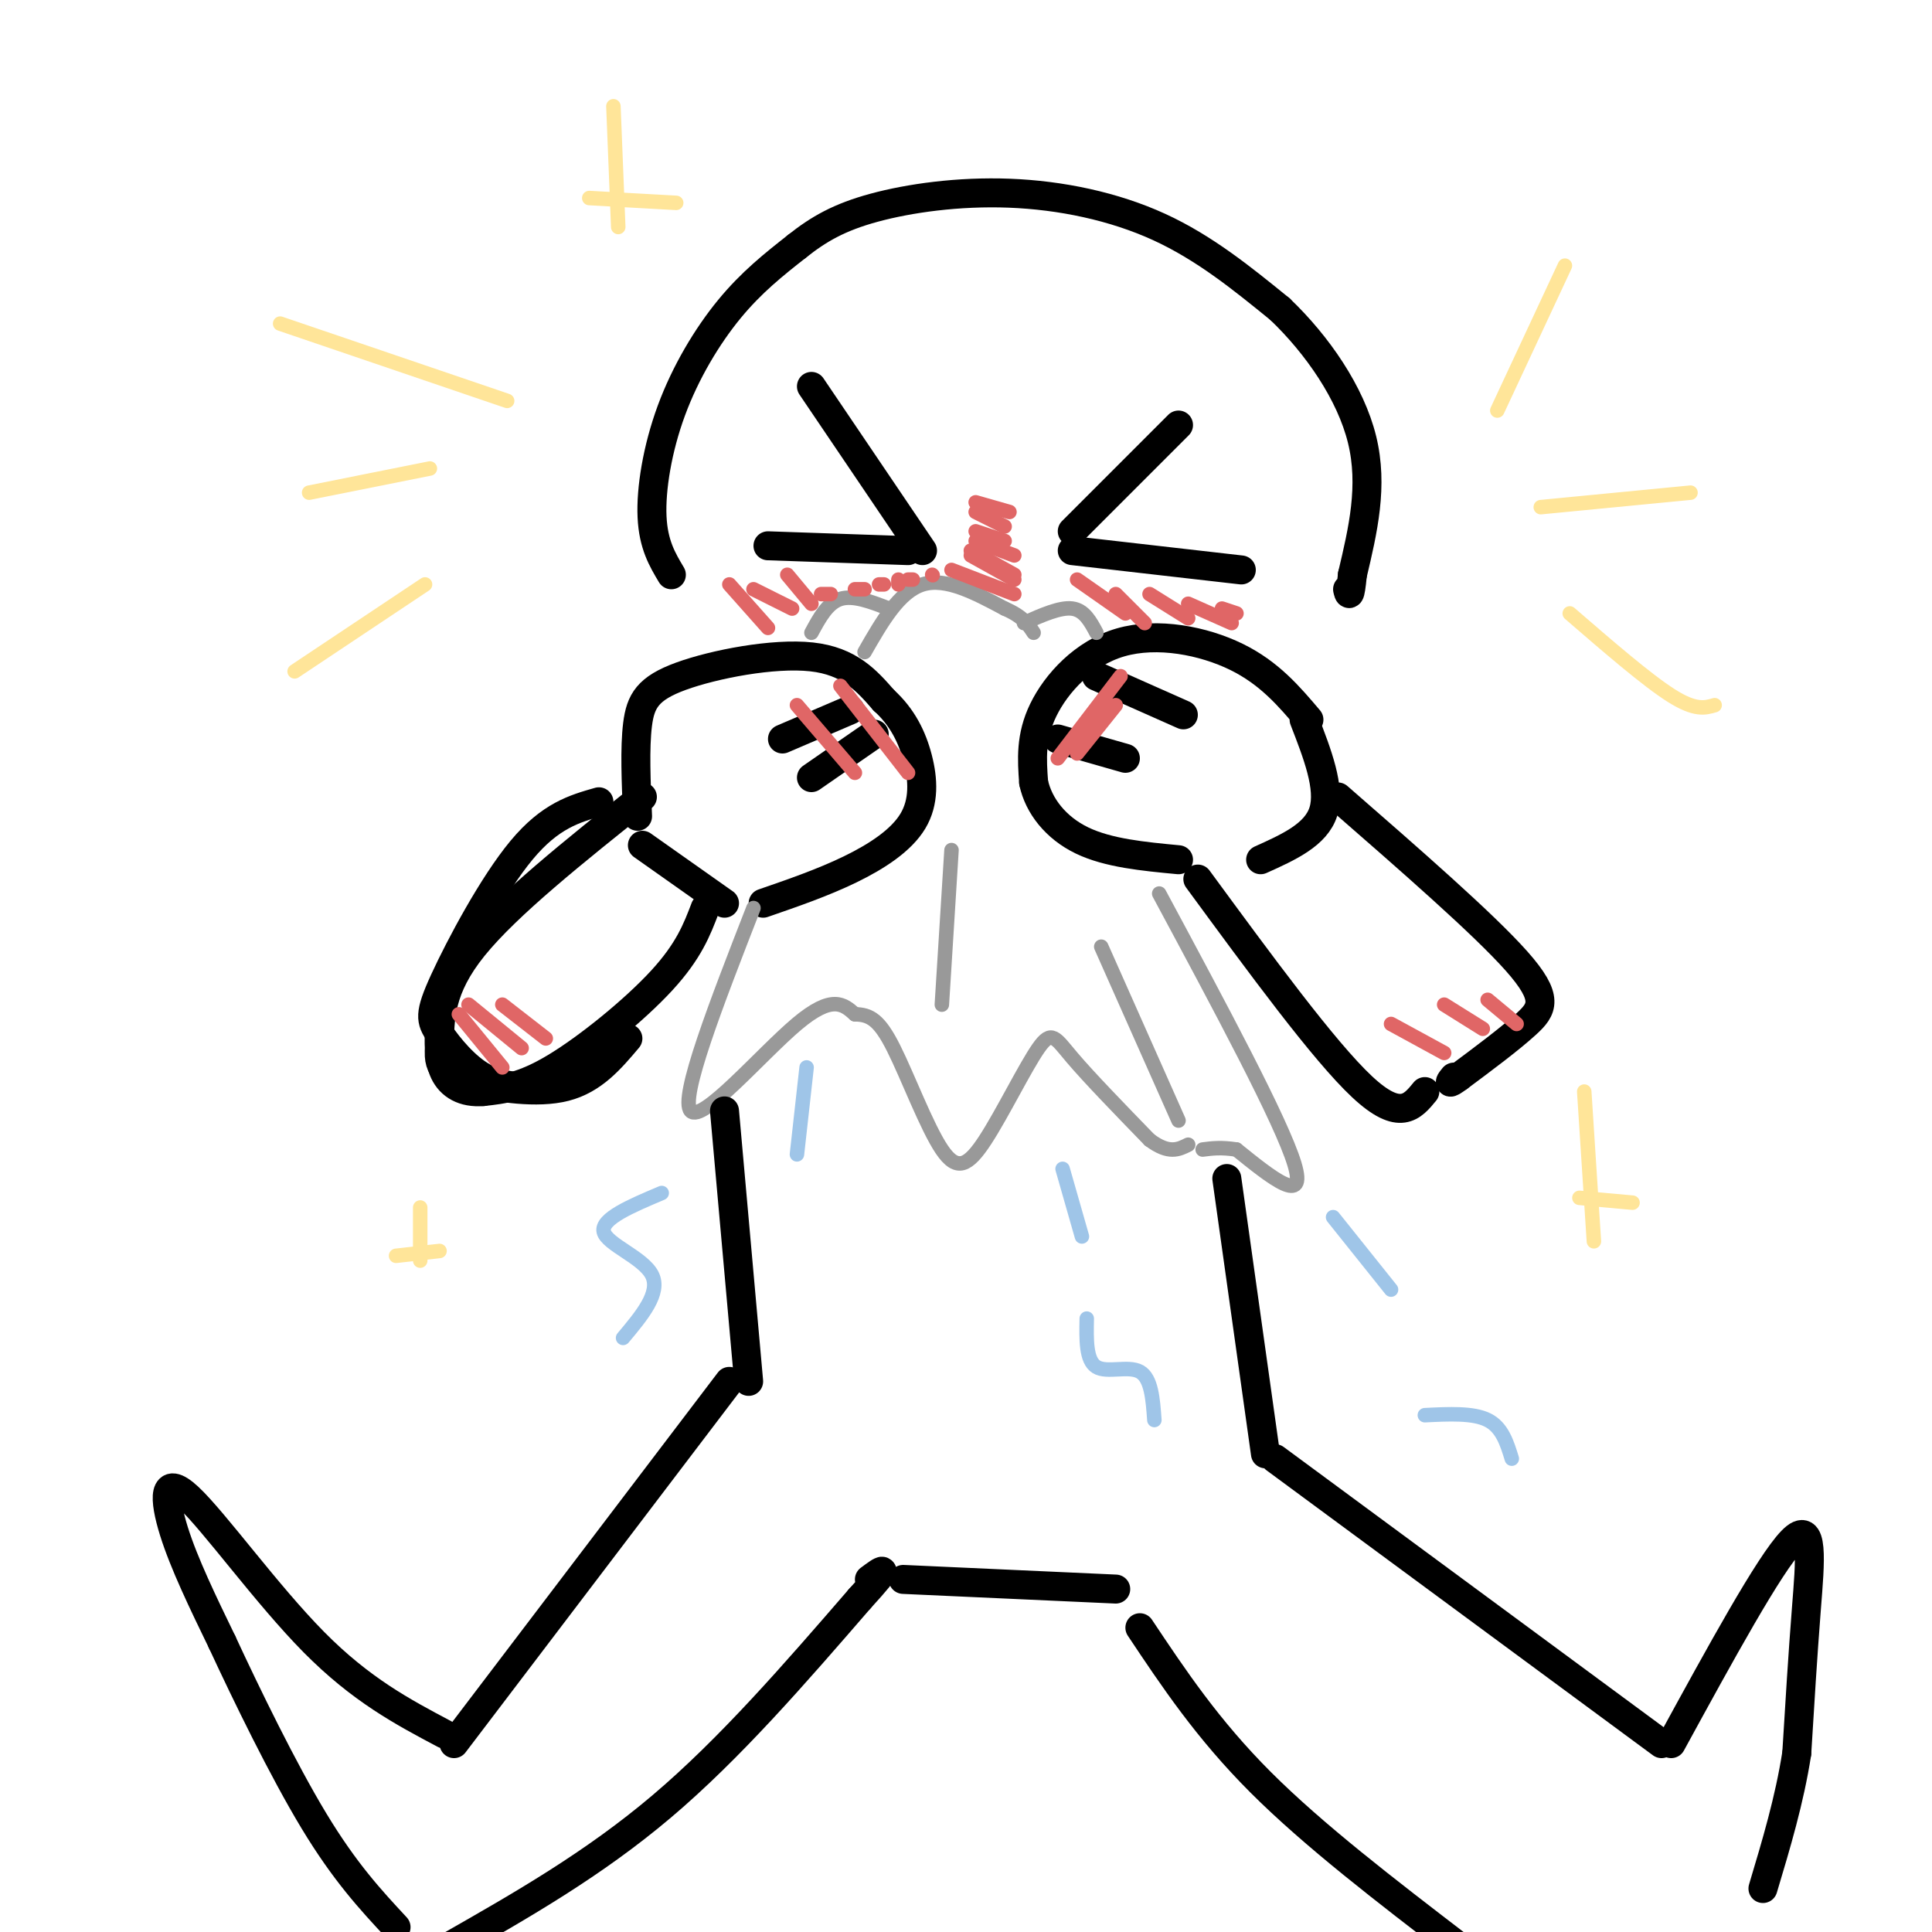 <svg viewBox='0 0 400 400' version='1.1' xmlns='http://www.w3.org/2000/svg' xmlns:xlink='http://www.w3.org/1999/xlink'><g fill='none' stroke='rgb(0,0,0)' stroke-width='6' stroke-linecap='round' stroke-linejoin='round'><path d='M139,119c-1.869,-3.131 -3.738,-6.262 -4,-12c-0.262,-5.738 1.083,-14.083 4,-22c2.917,-7.917 7.405,-15.405 12,-21c4.595,-5.595 9.298,-9.298 14,-13'/><path d='M165,51c4.507,-3.584 8.775,-6.043 16,-8c7.225,-1.957 17.407,-3.411 28,-3c10.593,0.411 21.598,2.689 31,7c9.402,4.311 17.201,10.656 25,17'/><path d='M265,64c7.756,7.400 14.644,17.400 17,27c2.356,9.600 0.178,18.800 -2,28'/><path d='M280,119c-0.500,5.167 -0.750,4.083 -1,3'/><path d='M168,80c0.000,0.000 23.000,34.000 23,34'/><path d='M188,114c0.000,0.000 -29.000,-1.000 -29,-1'/><path d='M244,88c0.000,0.000 -22.000,22.000 -22,22'/><path d='M222,114c0.000,0.000 35.000,4.000 35,4'/><path d='M132,169c-0.304,-7.071 -0.607,-14.143 0,-19c0.607,-4.857 2.125,-7.500 9,-10c6.875,-2.500 19.107,-4.857 27,-4c7.893,0.857 11.446,4.929 15,9'/><path d='M183,145c3.817,3.459 5.858,7.608 7,12c1.142,4.392 1.384,9.029 -1,13c-2.384,3.971 -7.396,7.278 -13,10c-5.604,2.722 -11.802,4.861 -18,7'/><path d='M176,147c0.000,0.000 -14.000,6.000 -14,6'/><path d='M181,152c0.000,0.000 -13.000,9.000 -13,9'/><path d='M271,149c-4.089,-4.827 -8.179,-9.655 -15,-13c-6.821,-3.345 -16.375,-5.208 -24,-3c-7.625,2.208 -13.321,8.488 -16,14c-2.679,5.512 -2.339,10.256 -2,15'/><path d='M214,162c1.022,4.822 4.578,9.378 10,12c5.422,2.622 12.711,3.311 20,4'/><path d='M219,153c0.000,0.000 14.000,4.000 14,4'/><path d='M227,140c0.000,0.000 18.000,8.000 18,8'/><path d='M270,149c2.750,7.083 5.500,14.167 4,19c-1.500,4.833 -7.250,7.417 -13,10'/><path d='M133,175c0.000,0.000 17.000,12.000 17,12'/><path d='M124,166c-5.033,1.434 -10.067,2.868 -16,10c-5.933,7.132 -12.766,19.963 -16,27c-3.234,7.037 -2.871,8.279 -1,11c1.871,2.721 5.249,6.920 9,9c3.751,2.080 7.876,2.040 12,2'/><path d='M112,225c2.333,0.333 2.167,0.167 2,0'/><path d='M277,165c15.089,13.156 30.178,26.311 37,34c6.822,7.689 5.378,9.911 2,13c-3.378,3.089 -8.689,7.044 -14,11'/><path d='M302,223c-2.500,1.833 -1.750,0.917 -1,0'/><path d='M133,165c-14.000,11.167 -28.000,22.333 -35,31c-7.000,8.667 -7.000,14.833 -7,21'/><path d='M91,217c-0.476,4.655 1.833,5.792 7,7c5.167,1.208 13.190,2.488 19,1c5.810,-1.488 9.405,-5.744 13,-10'/><path d='M248,182c13.083,17.833 26.167,35.667 34,43c7.833,7.333 10.417,4.167 13,1'/><path d='M146,188c-1.689,4.444 -3.378,8.889 -9,15c-5.622,6.111 -15.178,13.889 -22,18c-6.822,4.111 -10.911,4.556 -15,5'/><path d='M100,226c-4.067,0.333 -6.733,-1.333 -8,-4c-1.267,-2.667 -1.133,-6.333 -1,-10'/></g>
<g fill='none' stroke='rgb(153,153,153)' stroke-width='3' stroke-linecap='round' stroke-linejoin='round'><path d='M156,188c-7.667,19.689 -15.333,39.378 -13,42c2.333,2.622 14.667,-11.822 22,-18c7.333,-6.178 9.667,-4.089 12,-2'/><path d='M177,210c3.164,0.050 5.075,1.176 8,7c2.925,5.824 6.864,16.348 10,21c3.136,4.652 5.469,3.432 9,-2c3.531,-5.432 8.258,-15.078 11,-19c2.742,-3.922 3.498,-2.121 7,2c3.502,4.121 9.751,10.560 16,17'/><path d='M238,236c4.000,3.000 6.000,2.000 8,1'/><path d='M240,185c12.667,23.583 25.333,47.167 28,56c2.667,8.833 -4.667,2.917 -12,-3'/><path d='M256,238c-3.167,-0.500 -5.083,-0.250 -7,0'/><path d='M244,232c0.000,0.000 -16.000,-36.000 -16,-36'/><path d='M195,208c0.000,0.000 2.000,-32.000 2,-32'/><path d='M179,135c3.583,-6.250 7.167,-12.500 12,-14c4.833,-1.500 10.917,1.750 17,5'/><path d='M208,126c3.833,1.667 4.917,3.333 6,5'/><path d='M212,129c3.750,-1.667 7.500,-3.333 10,-3c2.500,0.333 3.750,2.667 5,5'/><path d='M184,126c-3.667,-1.417 -7.333,-2.833 -10,-2c-2.667,0.833 -4.333,3.917 -6,7'/></g>
<g fill='none' stroke='rgb(0,0,0)' stroke-width='6' stroke-linecap='round' stroke-linejoin='round'><path d='M150,230c0.000,0.000 5.000,56.000 5,56'/><path d='M254,244c0.000,0.000 8.000,57.000 8,57'/><path d='M151,286c0.000,0.000 -57.000,75.000 -57,75'/><path d='M92,359c-8.619,-4.565 -17.238,-9.131 -27,-19c-9.762,-9.869 -20.667,-25.042 -26,-30c-5.333,-4.958 -5.095,0.298 -3,7c2.095,6.702 6.048,14.851 10,23'/><path d='M46,340c5.022,10.822 12.578,26.378 19,37c6.422,10.622 11.711,16.311 17,22'/><path d='M93,403c14.917,-8.500 29.833,-17.000 44,-29c14.167,-12.000 27.583,-27.500 41,-43'/><path d='M178,331c7.167,-7.833 4.583,-5.917 2,-4'/><path d='M187,327c0.000,0.000 44.000,2.000 44,2'/><path d='M264,302c0.000,0.000 80.000,59.000 80,59'/><path d='M346,361c10.178,-18.622 20.356,-37.244 25,-42c4.644,-4.756 3.756,4.356 3,14c-0.756,9.644 -1.378,19.822 -2,30'/><path d='M372,363c-1.500,9.667 -4.250,18.833 -7,28'/><path d='M236,337c7.000,10.500 14.000,21.000 25,32c11.000,11.000 26.000,22.500 41,34'/></g>
<g fill='none' stroke='rgb(255,229,153)' stroke-width='3' stroke-linecap='round' stroke-linejoin='round'><path d='M105,83c0.000,0.000 -47.000,-16.000 -47,-16'/><path d='M89,97c0.000,0.000 -25.000,5.000 -25,5'/><path d='M88,121c0.000,0.000 -27.000,18.000 -27,18'/><path d='M310,85c0.000,0.000 14.000,-30.000 14,-30'/><path d='M319,105c0.000,0.000 31.000,-3.000 31,-3'/><path d='M325,127c8.000,6.917 16.000,13.833 21,17c5.000,3.167 7.000,2.583 9,2'/><path d='M127,22c0.000,0.000 1.000,25.000 1,25'/><path d='M122,41c0.000,0.000 18.000,1.000 18,1'/><path d='M328,226c0.000,0.000 2.000,31.000 2,31'/><path d='M327,248c0.000,0.000 11.000,1.000 11,1'/><path d='M87,250c0.000,0.000 0.000,11.000 0,11'/><path d='M82,260c0.000,0.000 9.000,-1.000 9,-1'/></g>
<g fill='none' stroke='rgb(159,197,232)' stroke-width='3' stroke-linecap='round' stroke-linejoin='round'><path d='M167,221c0.000,0.000 -2.000,18.000 -2,18'/><path d='M220,242c0.000,0.000 4.000,14.000 4,14'/><path d='M276,252c0.000,0.000 12.000,15.000 12,15'/><path d='M137,247c-6.311,2.667 -12.622,5.333 -12,8c0.622,2.667 8.178,5.333 10,9c1.822,3.667 -2.089,8.333 -6,13'/><path d='M225,273c-0.089,4.333 -0.178,8.667 2,10c2.178,1.333 6.622,-0.333 9,1c2.378,1.333 2.689,5.667 3,10'/><path d='M295,293c5.000,-0.250 10.000,-0.500 13,1c3.000,1.500 4.000,4.750 5,8'/></g>
<g fill='none' stroke='rgb(224,102,102)' stroke-width='3' stroke-linecap='round' stroke-linejoin='round'><path d='M197,118c0.000,0.000 13.000,5.000 13,5'/><path d='M201,115c0.000,0.000 9.000,5.000 9,5'/><path d='M201,114c0.000,0.000 9.000,5.000 9,5'/><path d='M202,112c0.000,0.000 8.000,3.000 8,3'/><path d='M202,110c0.000,0.000 6.000,2.000 6,2'/><path d='M202,106c0.000,0.000 6.000,3.000 6,3'/><path d='M202,104c0.000,0.000 7.000,2.000 7,2'/><path d='M223,120c0.000,0.000 10.000,7.000 10,7'/><path d='M231,123c0.000,0.000 6.000,6.000 6,6'/><path d='M238,123c0.000,0.000 8.000,5.000 8,5'/><path d='M246,125c0.000,0.000 9.000,4.000 9,4'/><path d='M253,126c0.000,0.000 3.000,1.000 3,1'/><path d='M151,121c0.000,0.000 8.000,9.000 8,9'/><path d='M156,122c0.000,0.000 8.000,4.000 8,4'/><path d='M163,119c0.000,0.000 5.000,6.000 5,6'/><path d='M170,123c0.000,0.000 2.000,0.000 2,0'/><path d='M177,122c0.000,0.000 2.000,0.000 2,0'/><path d='M182,121c0.000,0.000 1.000,0.000 1,0'/><path d='M186,121c0.000,0.000 0.000,-1.000 0,-1'/><path d='M188,120c0.000,0.000 1.000,0.000 1,0'/><path d='M193,119c0.000,0.000 0.100,0.100 0.1,0.1'/><path d='M288,212c0.000,0.000 11.000,6.000 11,6'/><path d='M299,208c0.000,0.000 8.000,5.000 8,5'/><path d='M308,207c0.000,0.000 6.000,5.000 6,5'/><path d='M95,210c0.000,0.000 9.000,11.000 9,11'/><path d='M97,208c0.000,0.000 11.000,9.000 11,9'/><path d='M104,208c0.000,0.000 9.000,7.000 9,7'/><path d='M174,142c0.000,0.000 14.000,18.000 14,18'/><path d='M165,146c0.000,0.000 12.000,14.000 12,14'/><path d='M232,140c0.000,0.000 -13.000,17.000 -13,17'/><path d='M231,146c0.000,0.000 -8.000,10.000 -8,10'/></g>
</svg>